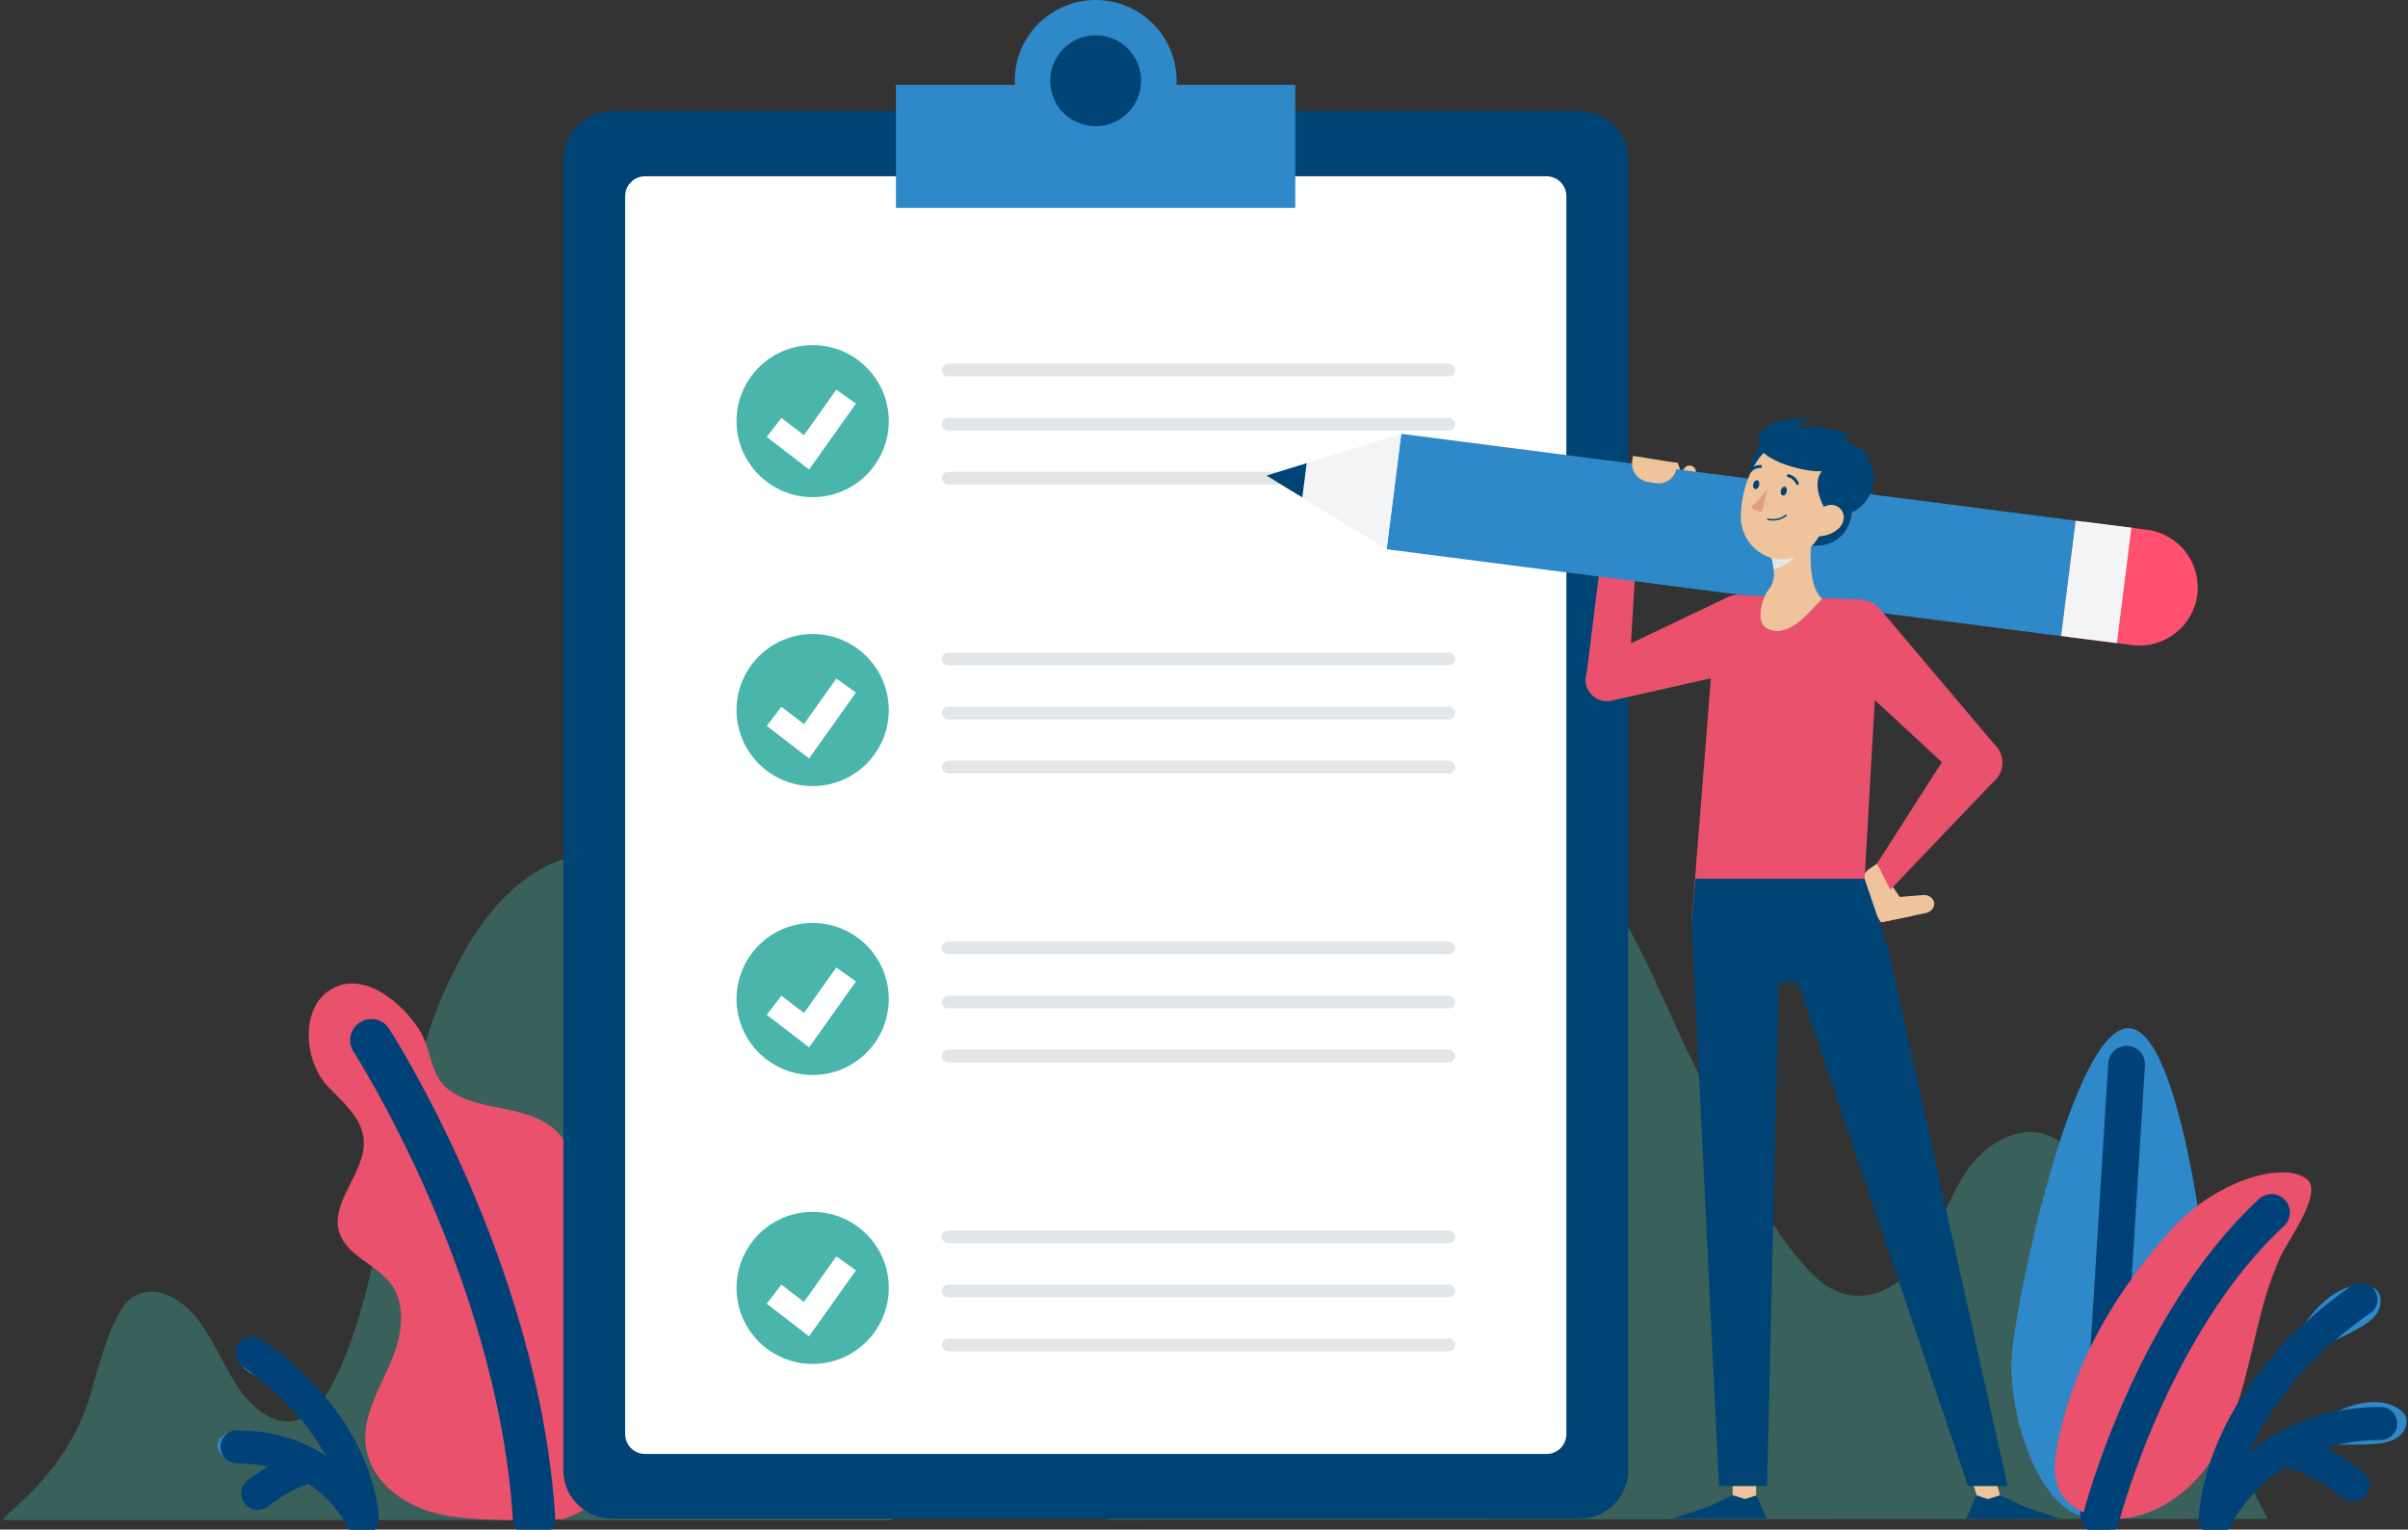 <svg fill="none" height="127" viewBox="0 0 200 127" width="200" xmlns="http://www.w3.org/2000/svg" xmlns:xlink="http://www.w3.org/1999/xlink"><rect x="0" y="0" width="200" height="127" fill="#333333" stroke="none"/><clipPath id="a"><path d="m0 0h200v127h-200z"/></clipPath><g clip-path="url(#a)"><path d="m174.99 100.178c-1.008-2.351-2.67-5.21-5.11-5.986-2.379-.751-4.927.812-6.384 2.823-1.456 2.011-2.196 4.459-3.446 6.604-2.258 3.901-6.275 5.537-9.588 2.108-4.734-4.895-6.857-11.571-9.867-17.544-2.173-4.338-4.005-9.414-6.748-13.413-4.187-6.095-9.928-11.292-17.562-11.292-4.842.727-9.102 5.004-11.979 10.359-2.888 5.343-4.563 11.704-6.007 18.041-2.609 11.535-4.394 22.524-6.299 34.313l96.352-.072c.061.012-11.59-21.798-13.362-25.941z" fill="#49b4aa" fill-opacity=".35"/><path d="m183.8 113.663c-.231 4.617-5.255 12.674-9.879 12.444-4.624-.231-7.076-8.676-6.845-13.28.23-4.616 5.146-27.686 9.77-27.455 4.612.23 7.184 23.675 6.954 28.291z" fill="#2f89c9"/><path d="m176.628 88.364-2.33 37.367" stroke="#004277" stroke-linecap="round" stroke-linejoin="round" stroke-miterlimit="10" stroke-width="3.053"/><path d="m173.228 112.706c-1.056 2.302-1.857 4.725-2.342 7.246-.243 1.284-.401 2.665.182 3.828.631 1.273 2.039 2.012 3.447 2.242 3.434.557 6.869-1.539 8.884-4.374 2.014-2.835 2.888-6.301 3.677-9.681.631-2.666 1.25-5.356 2.439-7.839.51-1.067 3.484-5.162 2.076-6.228-1.93-1.514-7.513.133-11.081 4.035-2.949 3.21-5.486 6.821-7.282 10.771z" fill="#ea516d"/><path d="m174.514 126.022s4.151-16.103 14.152-25.347" stroke="#004277" stroke-linecap="round" stroke-linejoin="round" stroke-miterlimit="10" stroke-width="3.053"/><path d="m197.501 108.902c-.352.63-1.019 1.066-1.626 1.405-.74.424-1.542.788-2.306 1.139-.983.46-2.003.933-2.937 1.514-.68.425-1.299.909-1.809 1.43.802-1.829 1.748-3.429 2.865-4.846 1.456-1.878 2.961-2.823 4.454-2.823h.109c.461.012.825.133 1.068.339.522.436.498 1.284.182 1.842z" fill="#2f89c9"/><path d="m199.176 119.322c-.595.424-1.383.533-2.075.581-.85.061-1.724.049-2.573.049-1.08-.012-2.209-.012-3.314.121-.801.097-1.565.278-2.245.521 1.517-1.309 3.047-2.351 4.661-3.163 2.124-1.078 3.883-1.296 5.243-.654.036.012.06.024.097.049.412.206.692.472.825.763.279.606-.097 1.357-.619 1.733z" fill="#2f89c9"/><path d="m195.232 124.447c-.497-.073-.934-.388-1.298-.679-.449-.363-.886-.775-1.299-1.175-.534-.509-1.092-1.042-1.699-1.49-.449-.328-.91-.594-1.359-.788 1.371.061 2.621.255 3.811.606 1.565.46 2.536 1.175 2.912 2.132.012.025.012.049.025.061.109.303.121.557.048.763-.17.424-.716.63-1.141.57z" fill="#2f89c9"/><path d="m183.993 126.119s.049-9.851 12.1-18.223" stroke="#004277" stroke-linecap="round" stroke-linejoin="round" stroke-miterlimit="10" stroke-width="2.745"/><path d="m183.993 126.119s3.702-7.924 13.739-7.924" stroke="#004277" stroke-linecap="round" stroke-linejoin="round" stroke-miterlimit="10" stroke-width="2.745"/><path d="m189.455 120.4s1.941-.146 5.995 2.92" stroke="#004277" stroke-linecap="round" stroke-linejoin="round" stroke-miterlimit="10" stroke-width="2.745"/><path d="m74.086 126.204c-2.791-10.517-5.595-21.034-8.86-31.224-1.845-5.743-3.884-11.462-6.712-16.054-2.828-4.592-6.578-7.985-10.352-7.96-5.801 1.127-9.551 6.846-12.003 13.171-1.614 4.156-2.391 9.184-3.532 13.582-1.566 6.046-2.391 12.625-5.401 17.92-2.112 3.708-5.352 2.763-7.537-.569-1.202-1.842-2.051-4.023-3.41-5.695-1.347-1.672-3.483-2.763-5.194-1.708-1.76 1.09-2.852 5.682-3.532 8.008-2.027 6.895-7.148 9.839-7.294 10.542h73.827z" fill="#49b4aa" fill-opacity=".35"/><path d="m52.156 111.688c-1.736-1.999-3.944-3.732-4.636-6.264-.51-1.854-.109-3.804.097-5.707.194-1.902.134-4.011-1.104-5.477-1.019-1.212-2.622-1.733-4.175-2.072-1.541-.327-3.155-.545-4.539-1.333-2.233-1.272-1.784-3.441-2.986-5.343-1.347-2.132-4.466-4.859-7.148-3.441-2.84 1.502-2.391 6.058-.498 8.082 1.25 1.333 2.852 2.617 3.034 4.435.279 2.738-2.864 5.21-2.002 7.815.643 1.926 3.083 2.593 4.284 4.241 1.189 1.623.947 3.901.255 5.779-.704 1.89-1.808 3.635-2.245 5.598-.898 4.022 2.269 6.797 5.862 7.694 3.313.824 10.438.436 10.438.436 2.549-.885 5.364-3.126 6.772-5.561 1.056-1.842 1.202-4.181.388-6.143-.425-1.018-1.068-1.903-1.796-2.739z" fill="#ea516d"/><path d="m30.843 86.377s12.173 18.78 13.508 39.633" stroke="#004277" stroke-linecap="round" stroke-linejoin="round" stroke-miterlimit="10" stroke-width="3.52"/><path d="m19.994 111.712c.182-.157.461-.242.813-.254h.073c1.129 0 2.27.715 3.374 2.145.837 1.078 1.554 2.29 2.16 3.671-.388-.388-.85-.764-1.359-1.079-.716-.448-1.481-.799-2.221-1.151-.583-.266-1.177-.545-1.736-.86-.461-.254-.959-.581-1.226-1.066-.243-.436-.267-1.078.121-1.406z" fill="#2f89c9"/><path d="m18.125 119.661c.097-.23.316-.424.619-.582.024-.012.049-.024.073-.036 1.019-.485 2.354-.315 3.969.497 1.226.618 2.379 1.405 3.532 2.399-.522-.194-1.092-.328-1.699-.4-.837-.097-1.687-.097-2.5-.085-.643 0-1.299.012-1.942-.036-.522-.037-1.117-.122-1.566-.437-.413-.29-.692-.86-.485-1.32z" fill="#2f89c9"/><path d="m20.735 124.423c-.061-.158-.049-.352.036-.582 0-.012.012-.036.024-.049.279-.714 1.02-1.26 2.209-1.611.898-.267 1.845-.412 2.876-.46-.352.145-.692.351-1.032.593-.461.34-.874.739-1.286 1.127-.316.303-.643.618-.983.897-.279.23-.607.46-.983.521-.34.036-.752-.109-.862-.436z" fill="#2f89c9"/><path d="m30.08 126.119s-.036-7.452-9.151-13.776" stroke="#004277" stroke-linecap="round" stroke-linejoin="round" stroke-miterlimit="10" stroke-width="2.745"/><path d="m30.081 126.119s-2.804-5.986-10.389-5.986" stroke="#004277" stroke-linecap="round" stroke-linejoin="round" stroke-miterlimit="10" stroke-width="2.745"/><path d="m25.954 121.793s-1.468-.109-4.539 2.205" stroke="#004277" stroke-linecap="round" stroke-linejoin="round" stroke-miterlimit="10" stroke-width="2.745"/><path d="m131.202 9.245h-80.368c-2.233 0-4.042 1.805-4.042 4.035v24.439 84.366c0 .558.109 1.091.316 1.563.097.243.231.473.376.679.146.218.316.412.498.593.728.727 1.736 1.176 2.852 1.176h80.368c2.233 0 4.041-1.806 4.041-4.035v-16.624-92.156c0-2.229-1.808-4.035-4.041-4.035z" fill="#004475"/><path d="m128.446 120.727h-74.871c-.91 0-1.651-.739-1.651-1.648v-102.795c0-.909.74-1.648 1.651-1.648h74.871c.91 0 1.65.739 1.65 1.648v102.795c0 .909-.728 1.648-1.65 1.648z" fill="#fff"/><path d="m97.717 7.04c0-.109.012-.218.012-.327 0-3.708-3.01-6.712-6.724-6.712s-6.724 3.005-6.724 6.712c0 .109.012.218.012.327h-9.879v10.226h33.169v-10.226z" fill="#2f89c9"/><path d="m91.757 10.408c.061-.012.121-.024.182-.049.061-.012.121-.024.17-.048.061-.024.121-.036.182-.061.061-.024.109-.036.17-.061.061-.024.109-.049.158-.073.061-.024.121-.049.17-.085.049-.024.097-.061.146-.085.061-.036.109-.061.17-.097.049-.036.109-.073.158-.121.049-.036.097-.061.134-.109.097-.073.182-.158.267-.242l.012-.012c.68-.679 1.104-1.624 1.104-2.666 0-2.084-1.687-3.768-3.774-3.768-1.177 0-2.221.533-2.925 1.381-.036.048-.061.085-.097.133-.036.048-.085.109-.121.17-.036.048-.061.109-.097.158s-.061.097-.097.158c-.024.061-.061.109-.085.17s-.049.109-.073.17c-.024.061-.036.109-.061.17s-.049.121-.061.182-.024.109-.049.17c-.012.061-.036.121-.049.182-.012.061-.024.133-.024.194-.012.061-.024.109-.024.17-.024.242-.024.497 0 .739 0 .061.012.109.024.17.012.061.012.133.024.194.012.061.024.121.049.182.012.061.024.109.049.17.024.061.036.121.061.182s.036.109.061.17c.024.061.049.109.073.17.024.061.049.109.085.17.024.048.061.097.085.158.036.061.061.109.097.158.036.061.073.109.121.158.036.048.061.097.097.133.073.097.158.182.243.267 0 0 0 0 .012.012 0 0 0 0 .012.012.085.085.17.17.267.242.049.036.085.073.134.097.049.036.109.085.158.121.049.036.109.073.17.097.049.024.097.061.158.085.061.024.109.061.17.085.049.024.109.049.158.073.061.024.109.036.17.061.061.024.121.048.182.061.061.012.109.024.17.048.061.012.121.036.182.049s.134.024.206.036c.061.012.109.024.17.024.243.024.498.024.74 0 .061 0 .109-.012.158-.024.097 0 .158-.012.231-.024z" fill="#004475"/><path d="m120.326 31.26h-41.568c-.291 0-.534-.242-.534-.533s.243-.533.534-.533h41.568c.291 0 .534.242.534.533s-.243.533-.534.533z" fill="#e3e6e8"/><path d="m120.326 35.755h-41.568c-.291 0-.534-.242-.534-.533s.243-.533.534-.533h41.568c.291 0 .534.242.534.533s-.243.533-.534.533z" fill="#e3e6e8"/><path d="m120.326 40.238h-41.568c-.291 0-.534-.242-.534-.533s.243-.533.534-.533h41.568c.291 0 .534.242.534.533s-.243.533-.534.533z" fill="#e3e6e8"/><path d="m67.496 28.655c3.483 0 6.323 2.823 6.323 6.313 0 3.477-2.828 6.313-6.323 6.313-3.483 0-6.323-2.823-6.323-6.313 0-3.477 2.828-6.313 6.323-6.313z" fill="#4ab5ab"/><path d="m64.293 35.489 2.694 2.072 3.289-4.628" stroke="#fff" stroke-miterlimit="10" stroke-width="2"/><path d="m120.326 55.25h-41.568c-.291 0-.534-.242-.534-.533s.243-.533.534-.533h41.568c.291 0 .534.242.534.533s-.243.533-.534.533z" fill="#e3e6e8"/><path d="m120.326 59.746h-41.568c-.291 0-.534-.242-.534-.533s.243-.533.534-.533h41.568c.291 0 .534.242.534.533s-.243.533-.534.533z" fill="#e3e6e8"/><path d="m120.326 64.229h-41.568c-.291 0-.534-.242-.534-.533s.243-.533.534-.533h41.568c.291 0 .534.242.534.533s-.243.533-.534.533z" fill="#e3e6e8"/><path d="m67.496 52.645c3.483 0 6.323 2.823 6.323 6.313 0 3.477-2.828 6.313-6.323 6.313-3.483 0-6.323-2.823-6.323-6.313 0-3.477 2.828-6.313 6.323-6.313z" fill="#4ab5ab"/><path d="m64.293 59.479 2.694 2.072 3.289-4.628" stroke="#fff" stroke-miterlimit="10" stroke-width="2"/><path d="m120.326 79.241h-41.568c-.291 0-.534-.242-.534-.533 0-.291.243-.533.534-.533h41.568c.291 0 .534.242.534.533 0 .291-.243.533-.534.533z" fill="#e3e6e8"/><path d="m120.326 83.736h-41.568c-.291 0-.534-.242-.534-.533s.243-.533.534-.533h41.568c.291 0 .534.242.534.533s-.243.533-.534.533z" fill="#e3e6e8"/><path d="m120.326 88.219h-41.568c-.291 0-.534-.242-.534-.533s.243-.533.534-.533h41.568c.291 0 .534.242.534.533s-.243.533-.534.533z" fill="#e3e6e8"/><path d="m67.496 76.636c3.483 0 6.323 2.823 6.323 6.313 0 3.477-2.828 6.313-6.323 6.313-3.483 0-6.323-2.823-6.323-6.313 0-3.477 2.828-6.313 6.323-6.313z" fill="#4ab5ab"/><path d="m64.293 83.469 2.694 2.072 3.289-4.628" stroke="#fff" stroke-miterlimit="10" stroke-width="2"/><path d="m120.326 103.231h-41.568c-.291 0-.534-.242-.534-.533s.243-.533.534-.533h41.568c.291 0 .534.242.534.533s-.243.533-.534.533z" fill="#e3e6e8"/><path d="m120.326 107.726h-41.568c-.291 0-.534-.242-.534-.533s.243-.533.534-.533h41.568c.291 0 .534.242.534.533s-.243.533-.534.533z" fill="#e3e6e8"/><path d="m120.326 112.209h-41.568c-.291 0-.534-.242-.534-.533s.243-.533.534-.533h41.568c.291 0 .534.242.534.533s-.243.533-.534.533z" fill="#e3e6e8"/><path d="m67.496 100.626c3.483 0 6.323 2.823 6.323 6.313 0 3.477-2.828 6.312-6.323 6.312-3.483 0-6.323-2.823-6.323-6.312 0-3.478 2.828-6.313 6.323-6.313z" fill="#4ab5ab"/><path d="m64.293 107.46 2.694 2.072 3.289-4.629" stroke="#fff" stroke-miterlimit="10" stroke-width="2"/><path d="m145.86 122.302h-1.954v2.399h1.954z" fill="#efc49c"/><path d="m143.919 124.156 1.02.315.946-.315.85 1.951h-7.877l2.962-.97z" fill="#004475"/><path d="m164.333 124.701h1.954l-.728-2.399h-1.942z" fill="#efc49c"/><path d="m166.117 124.156-1.02.315-.946-.315-.85 1.951h7.877l-2.961-.97z" fill="#004475"/><path d="m139.525 41.256c-.267.206-2.658 1.611-2.658 1.611l-1.699-2.181.51-2.484 3.665.23.643 1.854c.134.448-.133.715-.461.969z" fill="#efc49c"/><path d="m139.33 38.445.559 1.624-1.687.678c-.328.145-.68.17-1.02.073-.74-.206-1.226-.921-1.141-1.684l.11-.897z" fill="#efc49c"/><path d="m138.506 40.614 1.469.218.801-1.369c.157-.242.085-.57-.17-.727-.243-.158-.571-.085-.728.17z" fill="#efc49c"/><path d="m135.872 46.527-3.022.763-1.08 8.724 3.532.145z" fill="#ea516d"/><path d="m177.088 53.566-5.28-.666 1.214-9.584 5.279.666c2.646.327 4.527 2.75 4.2 5.392-.34 2.641-2.755 4.519-5.413 4.192z" fill="#ff506f"/><path d="m171.178 52.815-56.01-7.209 1.213-9.584 55.998 7.209z" fill="#2f89c9"/><path d="m105.191 39.487 9.977 6.119 1.213-9.584z" fill="#f3f4f6"/><path d="m108.529 38.457-3.338 1.03 2.974 1.817z" fill="#004475"/><path d="m177.026 43.814-4.636-.583-1.208 9.581 4.636.583z" fill="#f3f4f6"/><path d="m156.214 76.587.789-2.048 2.67-.218c.486-.061.923.242.971.654.049.424-.315.8-.801.86z" fill="#efc49c"/><path d="m154.843 74.552 1.384 2.023 2.609-.533-2.924-4.338-.559.376c-.837.545-1.068 1.648-.51 2.472z" fill="#efc49c"/><g fill="#ea516d"><path d="m157.002 73.873 8.884-9.293-3.847-2.472-6.141 9.596z"/><path d="m162.452 64.18c.473 1.018 1.675 1.454 2.694.981 1.02-.472 1.457-1.672.983-2.69-.473-1.018-1.675-1.454-2.694-.981-1.02.472-1.457 1.672-.983 2.69z"/><path d="m163.131 64.992 2.743-2.92-9.588-11.341c-.825-1.115-2.439-1.248-3.422-.279s-.886 4.398.206 5.234z"/><path d="m133.348 54.693c-.971.061-1.711.909-1.65 1.878.06.969.91 1.708 1.881 1.648s1.711-.909 1.65-1.878c-.06-.969-.91-1.708-1.881-1.648z"/><path d="m132.232 54.96 1.797 3.175 10.947-2.46c1.347-.339 2.075-3.599 1.541-4.883-.534-1.272-2.063-1.793-3.265-1.09z"/><path d="m154.867 72.965 1.189-20.816c.279-1.115-.473-2.217-1.602-2.375l-9.77-.351c-1.141-.158-2.16.715-2.184 1.854l-2.003 25.299z"/></g><path d="m145.522 72.965 2.257 6.991-1.007 43.437h-4.005l-2.27-46.818.316-3.611z" fill="#004475"/><path d="m145.521 72.965 2.196 8.59h1.59l14.152 41.838h3.289l-9.965-44.758-1.917-5.67z" fill="#004475"/><path d="m135.63 37.851-.061.4c-.133.836.437 1.624 1.275 1.757l.655.109c.837.133 1.626-.436 1.76-1.272l.06-.4z" fill="#efc49c"/><path d="m153.799 42.54c-.134 2.06-2.112 3.465-4.661 2.423s4.867-5.658 4.661-2.423z" fill="#004475"/><path d="m150.715 43.134c-.364 1.89-.716 5.343.619 6.591-1.019 1.018-2.694 3.32-4.514 2.484-1.202-.545-.267-2.872.024-3.187.667-.727.546-1.793.291-2.799z" fill="#efc49c"/><path d="m149.247 44.394-2.124 1.83c.085.351.158.703.182 1.042.801-.121 1.808-.8 2.124-1.684.194-.557.024-1.127-.182-1.187z" fill="#e3e6e8"/><path d="m146.818 37.064c-1.274-.339-1.747 2.241-1.177 3.065.558.836 2.573-2.69 1.177-3.065z" fill="#004475"/><path d="m152.342 41.026c-.74 2.447-1.044 3.913-2.597 4.895-2.342 1.478-5.146-.388-5.158-3.005-.012-2.363 1.202-5.961 3.872-6.385 2.621-.4 4.611 2.048 3.883 4.495z" fill="#efc49c"/><path d="m151.979 42.88c-.971-1.369-1.372-2.835-.668-3.756-1.444.121-6.153-1.078-5.158-2.944.983-1.854 4.2-1.369 4.2-1.369s-.838.267-.911.642c1.76-.121 3.653.363 4.272.703-.558.194-.667.4-.667.4s2.925 1.018 1.978 1.805c1.202.291.85 4.689-3.046 4.519z" fill="#004475"/><path d="m152.767 43.825c-.485.485-1.153.703-1.723.703-.85-.012-1.044-.836-.607-1.515.401-.606 1.311-1.345 2.075-1.006.753.339.814 1.26.255 1.817z" fill="#efc49c"/><path d="m148.397 40.832c-.048.206-.194.339-.327.315-.134-.036-.207-.218-.158-.424.048-.206.194-.339.328-.315.133.036.206.218.157.424z" fill="#004475"/><path d="m146.104 40.299c-.049.206-.194.339-.328.315-.133-.036-.206-.218-.158-.424.049-.206.195-.339.328-.315.146.024.206.218.158.424z" fill="#004475"/><path d="m146.806 40.565s-.74 1.054-1.371 1.502c.279.424.922.412.922.412z" fill="#e29e84"/><path d="m147.087 43.219c.801.073 1.275-.376 1.299-.4.024-.024.024-.061 0-.085-.024-.024-.061-.024-.085 0 0 0-.571.533-1.456.315-.037-.012-.061.012-.073.048-.012.036.012.061.048.073.097.024.182.036.267.049z" fill="#004475"/><path d="m149.284 40.263c.024 0 .036 0 .06-.012.061-.024.085-.097.061-.158-.279-.618-.825-.715-.85-.715-.06-.012-.133.036-.145.097s.036.133.097.145c.024 0 .449.085.667.57.025.036.061.061.11.073z" fill="#004475"/><path d="m145.302 39.281c.037 0 .085-.012.11-.048.34-.412.776-.376.801-.376.073.012.121-.036.133-.109s-.036-.121-.109-.133c-.024 0-.583-.06-1.007.473-.049.048-.037.133.012.17.024.012.048.012.06.024z" fill="#004475"/></g></svg>